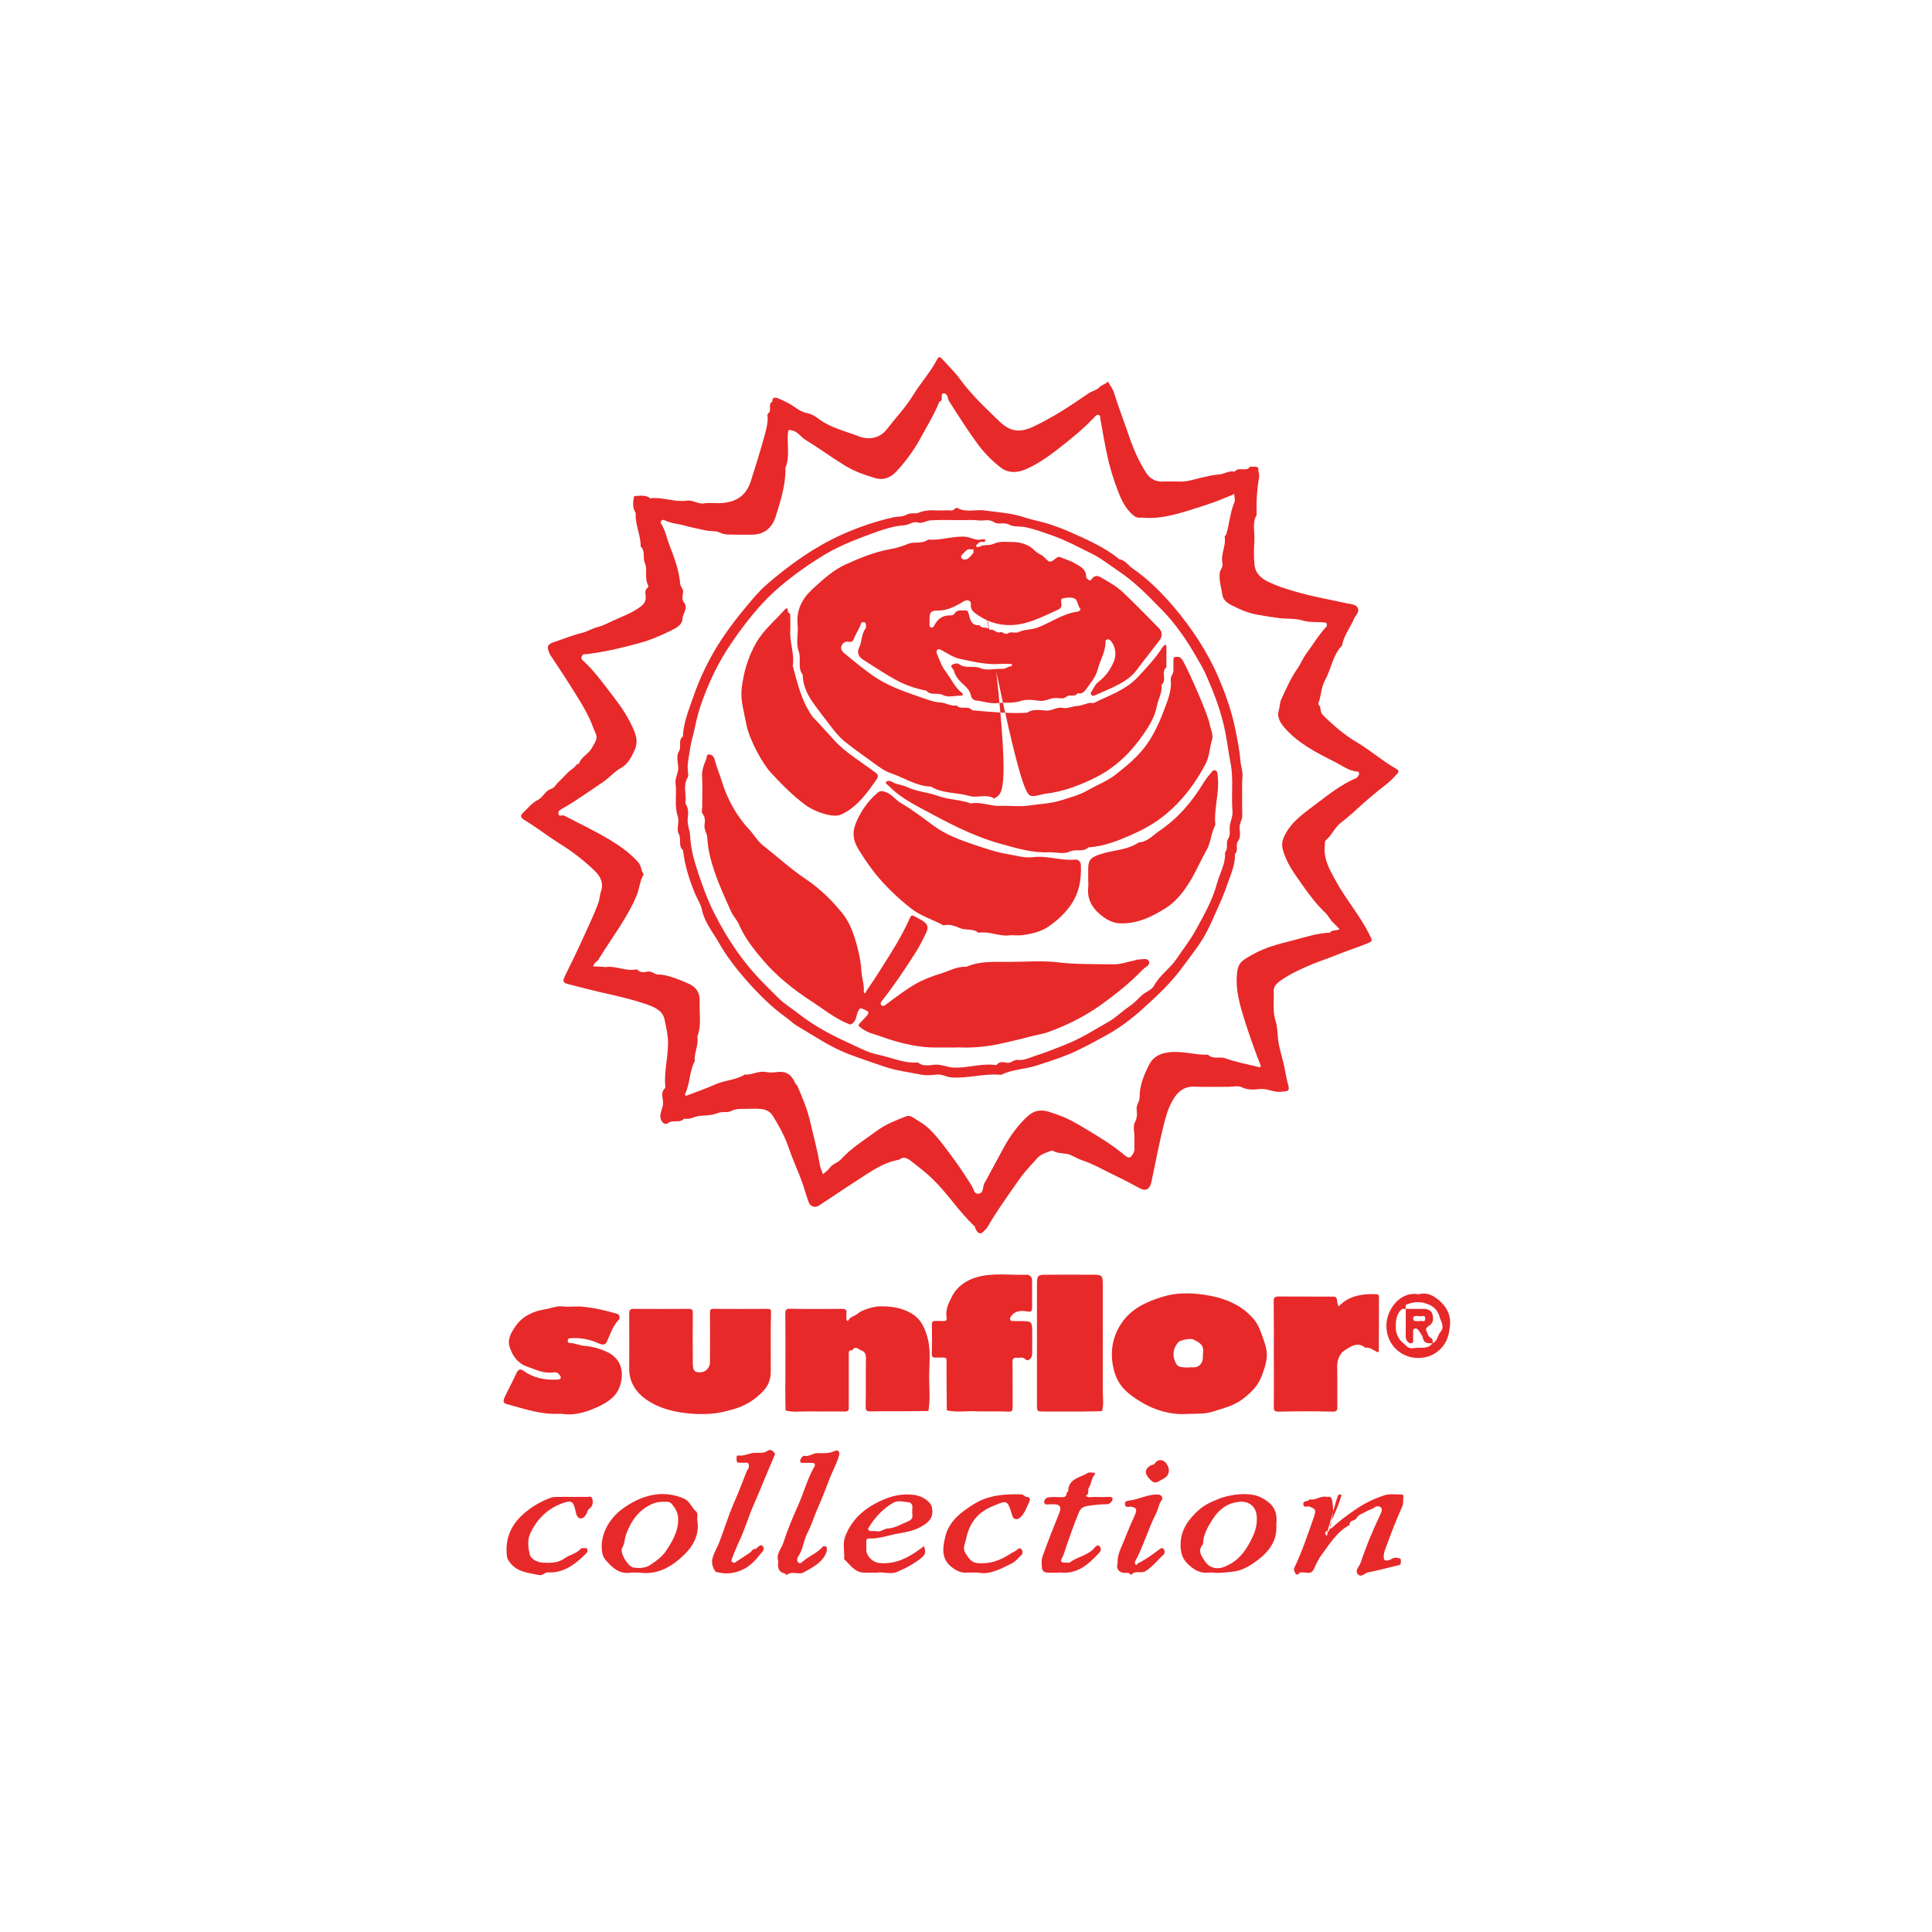 <?xml version="1.0" encoding="utf-8"?>
<!-- Generator: Adobe Illustrator 22.1.0, SVG Export Plug-In . SVG Version: 6.00 Build 0)  -->
<svg version="1.1" id="Calque_1" xmlns="http://www.w3.org/2000/svg" xmlns:xlink="http://www.w3.org/1999/xlink" x="0px" y="0px"
	 width="1500px" height="1500px" viewBox="0 0 1500 1500" style="enable-background:new 0 0 1500 1500;" xml:space="preserve">
<style type="text/css">
	.st0{fill:#E7292A;}
</style>
<g id="XdGL7g.tif">
	<g>
		<path class="st0" d="M977.6,370.2c-1.7,9.8-2.3,19.6-1.9,29.5c-3.6,6.1-1.5,12.7-1.8,19.1c-0.3,6.6-0.6,13.3,0.1,19.9
			c0.6,5.7,4.4,9.8,9.5,12.4c8.7,4.4,17.9,7.1,27.3,9.6c11.5,3.1,23.2,5.1,34.7,7.7c2.9,0.7,7.2,0.5,8.7,3.7c1.5,3-1.8,5.7-2.9,8.3
			c-3,7-8.1,13-9.3,20.8c-7.4,7.4-8.3,18.1-13.2,26.8c-3.2,5.7-3,12.6-5.4,18.6c2.7,2.2,1,5.9,3.8,8.7c8.1,8,16.6,15.3,26.4,21.1
			c10.8,6.4,20.2,14.8,31.1,20.9c1.2,0.7,1.3,2.1,0.3,3.2c-2.6,2.7-5.1,5.7-8.1,8c-9.3,7.1-18.1,14.7-26.7,22.7
			c-3.1,2.8-6.5,5.5-9.8,8.1c-4.4,3.6-6.3,9.1-10.7,12.7c-1.5,1.2-0.9,2.8-1.1,4.3c-1.3,10.8,4.1,19.6,9,28.5
			c7.7,14,18.4,26.2,25.5,40.6c2.6,5.2,3,5.2-2.3,7.4c-7.6,3-15.4,5.5-23,8.6c-7.9,3.2-15.9,5.7-23.7,9.2
			c-7.4,3.3-14.4,6.7-20.9,11.5c-3,2.2-4.5,4.6-4.3,7.7c0.4,7.6-1,15.3,1.5,23c1.4,4.3,1.4,9.5,1.9,14.3c0.9,7.2,3.3,13.9,4.8,20.9
			c0.9,4.2,1.5,8.7,2.7,13c1.8,6.3,0.9,6.2-5.9,6.7c-5.4,0.4-9.9-2.7-15.4-2.2c-4.7,0.5-9.6,1-14.5-1.4c-2.8-1.4-6.8-0.3-10.3-0.3
			c-8.8,0-17.7,0.2-26.5-0.1c-7.7-0.3-12.5,3.6-16.2,9.7c-3.8,6.1-5.7,12.9-7.4,19.7c-3.7,14.7-6.5,29.6-9.6,44.4
			c-1.3,5.9-4.2,7.7-9.4,4.9c-5.7-3-11.4-6.2-17.2-8.9c-9-4.2-17.6-9.4-27-12.6c-3.2-1-5.9-2.7-8.8-4c-4.6-2.2-10.2-0.6-14.6-3.8
			c-4.1,1.7-8.6,2.6-11.7,6.1c-4.7,5.3-9.7,10.4-13.7,16.1c-8.7,12.4-17.6,24.7-25.2,37.9c-0.3,0.5-0.9,0.9-1.3,1.4
			c-3.4,4-5.1,4-7.6-0.2c-0.4-0.7-0.2-1.7-0.9-2.4c-12.1-11.2-20.8-25.4-32.7-36.8c-4.9-4.7-10.3-8.9-15.6-13
			c-2.3-1.8-6.1-5.3-10.2-1.8c-12.9,2.2-23.2,10-33.8,16.8c-9.5,6.1-18.8,12.5-28.3,18.7c-3.3,2.2-6.9,1-8.3-2.9
			c-2-5.5-3.4-11.2-5.5-16.7c-3.2-8.5-7-16.7-9.9-25.3c-3-8.7-7.3-16.6-12.1-24.4c-2.4-3.9-5.6-5.2-9.5-5.6
			c-3.7-0.4-7.6-0.1-11.4-0.1c-3.9,0.1-7.7-0.3-11.6,1.7c-3,1.6-6.8,0-10.7,1.7c-3.8,1.6-8.9,1.7-13.3,2c-4.3,0.3-8,3.2-12.5,2.2
			c-3.4,3.9-8.8,0.5-12.8,3.6c-2.5,1.8-5.5-1.3-5.7-5.1c-0.2-4,2.4-7.3,2.1-11.6c-0.3-3.4-1.9-7.5,1.6-10.6c0.3-0.3,0.1-1.2,0.1-1.8
			c-1.1-12.5,3-24.6,2-37.1c-0.4-4.9-1.7-9.6-2.5-14.2c-1.3-7.1-8.3-10-14.4-12.1c-9.5-3.2-19.2-5.6-29-7.8
			c-10.4-2.3-20.7-4.9-31-7.6c-4.7-1.2-5-2.1-2.9-6.6c4.7-9.7,9.6-19.4,14-29.3c3.9-8.8,8.2-17.4,11.6-26.5
			c1.3-3.4,1.2-6.9,2.5-10.3c1.8-5.2-0.2-10.6-4.6-14.9c-8.5-8.4-18-15.6-28-21.8c-9.3-5.9-18-12.7-27.4-18.4
			c-2.9-1.8-3-3.3-0.3-5.8c3.6-3.3,6.5-7.3,11.2-9.6c4.1-2,5.6-7.3,10.6-8.7c1.9-0.5,3.2-3,4.7-4.5c2.7-2.7,5.4-5.3,8-8.1
			c2.1-2.2,5.1-3.4,6.8-6.2c0.2-0.4,1.5-0.2,1.6-0.4c1.7-5.4,7.4-7.6,9.9-12c1.4-2.5,3.2-5.1,3.8-7.8c0.5-2.4-1.3-5.1-2.2-7.5
			c-4.2-12-11.3-22.6-18-33.3c-5-8.1-10.4-15.9-15.6-23.9c-0.5-0.7-0.7-1.6-1.1-2.4c-1.8-4-0.9-6,3.4-7.5c7.5-2.5,14.8-5.5,22.5-7.4
			c4.4-1.1,8-3.6,12.4-4.6c3.7-0.9,7.6-3,11.3-4.7c6.6-3.1,13.5-5.5,19.7-9.7c3.6-2.4,6.3-4.6,5.8-9.4c-0.3-2.4-0.8-5.1,1.8-6.9
			c0.3-0.2,0.3-1.3,0-1.8c-2.9-5.5-0.2-12-2.4-17c-1.9-4.3,0.6-9.4-3.3-12.9c0.2-8.8-4.5-17-3.8-25.9c-2.7-4.2-2.3-8.6-1.2-13.2
			c4.2-0.2,8.5-1.3,12.4,1.6c0.2,0.2,0.6,0,0.9,0c9.3-0.9,18.3,3.3,27.6,1.9c4.7-0.7,8.6,2.9,13.5,2.1c4.3-0.7,8.8,0.1,13.2-0.2
			c11.2-0.8,19.3-5.3,23.1-17.5c3.6-11.4,7.2-22.9,10.4-34.5c1.2-4.4,2.6-9.3,2.5-14.2c0-1.2-0.6-2.6,0.5-3.5
			c3.1-2.4-0.7-7.1,3.2-9.1c-0.4-4.1,3.1-3.1,4.5-2.5c4.3,1.8,8.7,3.8,12.4,6.5c3.2,2.3,6.2,4.2,10.4,5c2.6,0.5,5.7,2.2,7.8,3.8
			c9.5,7.5,21.3,10,32.1,14.2c7.3,2.8,15.9,1.9,21.7-5.6c6.9-8.9,14.7-17.1,20.5-26.6c5.7-9.4,13.3-17.6,18.4-27.4
			c1.5-2.9,2.4-2.4,5.2,0.8c4.3,4.9,9,9.2,12.8,14.6c8.9,12.1,19.9,22.4,30.7,32.8c8.4,8,15.9,8.7,26.4,3.7
			c15-7.1,28.8-16.2,42.4-25.6c2.7-1.9,6.3-2.4,8.4-4.7c2-2.2,5-2.4,6.7-4.6c1.6,2.7,3.7,5.3,4.6,8.2c3.6,11.4,7.9,22.6,11.8,34
			c3.4,10,7.6,19.7,13.3,28.6c2.9,4.5,7.3,7.2,13.1,6.9c4.4-0.2,8.8-0.1,13.3,0c6.1,0.1,11.7-2,17.6-3.3c4.1-0.8,8.3-2,12.3-2.2
			c4.3-0.2,8-3.3,12.5-2.2c3-4.2,8.7,0.5,11.8-3.7c0.3-0.5,1.8,0,2.8-0.1c2.6-0.3,4.3,0.2,3.8,3.4
			C977.5,367,977.6,368.6,977.6,370.2z M470.6,750.8c7.4-1.1,15.1,3.4,23.2,1.9c0.3-0.1,0.8-0.1,0.9,0c2.2,2.5,5.2,2.4,7.7,1.7
			c3.5-0.9,5.5,2.2,8.7,2.2c6.8,0,16.3,3.9,23.5,7.1c6.1,2.7,8.8,7.2,8.6,13.4c-0.4,9.2,1.7,18.6-1.8,27.7c1.2,6.6-2.6,12.6-2,19.1
			c-4.3,7.9-3.5,17.3-7.5,25.4c-0.2,0.4,0.3,1.1,0.5,1.6c0.4-0.2,0.9-0.4,1.3-0.5c7.4-2.8,14.8-5.4,22-8.6
			c7.3-3.2,15.6-3.2,22.5-7.5c5.6,0.5,10.5-3.1,16.3-2c3.1,0.6,6.3,0.4,9.5,0c7-0.8,10.9,2.7,13.4,8.7c0.3,0.8,1.3,1.3,1.7,2.1
			c3.9,9.2,7.8,18.2,10,28.1c2.4,10.7,5.5,21.2,7.2,32.1c0.4,2.9,1.7,5.6,2.6,8.4c1.8-1.6,3.9-3,5.3-5c2.3-3.1,6.2-3.9,8.7-6.6
			c8.1-8.8,18.3-15.1,27.8-22.1c6.9-5.1,14.9-8.2,22.8-11.3c1.6-0.6,3.3-0.4,5.2,0.8c4,2.7,8.2,4.8,11.8,8.1
			c7,6.5,12.5,14.2,18.2,21.8c5.7,7.7,11,15.6,16,23.7c1.3,2.2,1.6,6,4.9,5.7c3.3-0.2,3.5-3.4,4-6.3c0.2-1.3,1.5-3.1,2.3-4.7
			c4.5-8.3,8.9-16.6,13.4-24.8c5-9.1,11-17.4,18.7-24.5c4.8-4.4,10.3-5.2,16.1-3.4c6.1,1.9,12.2,4.1,17.9,7.1
			c3.9,2,7.8,4.4,11.5,6.6c9.7,5.8,19.4,11.7,28.2,18.9c1.5,1.3,4.4,4,6.1,2.5c1.7-1.4,3.2-4.2,3-7.1c-0.2-2.8,0-5.7,0-8.5
			c0-3.8-1.3-8.3,0.3-11.2c1.9-3.5,1.8-6.7,1.4-9.8c-0.5-3.7,2.3-6.1,2.3-9.7c-0.1-9,3.3-17.3,7.4-25.3c3.2-6.3,8.7-8.8,15.3-9.6
			c10.3-1.3,20.3,2.2,30.5,1.9c3.7,3.8,8.7,1.2,13.1,2.7c8.3,2.9,17.1,4.7,25.6,6.7c0.9,0.2,3,1.1,1.7-2.1
			c-4.2-10.6-8-21.4-11.5-32.2c-4-12.7-8-25.4-6.4-39c0.5-4.1,1.6-7.5,5.8-10.2c14.2-9.2,24.4-11.3,38.4-14.9
			c9.2-2.4,18.3-5.5,27.9-5.8c1.8-2.6,5.2-1.1,7.4-2.8c-1.6-1.6-3.1-3.2-4.7-4.7c-2.5-2.3-3.9-5.6-6.2-7.8
			c-7.4-7-13.4-15.2-19.2-23.5c-5.6-7.9-11.2-15.8-13.9-25.5c-1.3-4.9-0.1-8.4,1.9-12.1c5.5-10.5,15.3-16.9,24.2-23.7
			c9.6-7.3,19.3-14.9,30.6-19.8c0.8-0.3,1.5-1.2,2-2c0.8-1.2,0.6-3-0.5-3.1c-7.1-0.5-12.6-5-18.5-7.9c-13.9-7-27.9-14.1-38.5-26.3
			c-3.4-4-5.9-8.3-4.4-13.2c0.9-2.9,0.8-6.1,1.9-8.6c3.8-8.2,7.5-16.7,12.7-24.1c2.4-3.4,3.8-7.3,6.3-10.8
			c5.4-7.2,9.9-15.1,16.2-21.7c0.4-0.5,0.3-1.7,0.1-2.5c-0.1-0.3-1-0.6-1.5-0.7c-5.7-0.6-11.4,0.2-17.3-1.6
			c-5.6-1.7-12-1.1-18.1-1.8c-5.7-0.7-11.5-1.7-17.1-2.7c-7.1-1.2-14-4.3-20.4-7.6c-2.7-1.4-6-3.9-6.5-7.5
			c-0.8-5.7-2.8-11.2-2.1-17.2c0.3-2.8,2.8-4.6,2.1-7.7c-1.5-6.8,2.8-13.2,1.8-20c-0.2-1.1,0.9-1.6,1.2-2.4
			c2.4-8.2,2.9-16.9,6.3-24.9c0.8-1.8-0.1-4.3-0.2-6.4c-1.9,1-4,1.8-6,2.6c-6.7,2.9-13.6,5.3-20.6,7.5c-14.6,4.6-29.2,9.8-44.9,8.3
			c-0.3,0-0.6,0-0.9,0c-2.6,0.3-4.5-0.5-6.6-2.4c-5.8-5.2-8.9-12-11.5-19c-2.8-7.4-5.3-15-7.1-22.7c-2.5-10.7-4.3-21.6-6.3-32.5
			c-0.2-1.2,0.3-2.6-1.3-3.1c-1.4-0.4-2.3,0.6-3.1,1.5c-8.9,9.5-19,17.6-29.2,25.5c-7.8,6-15.8,11.6-24.9,15.4
			c-6.2,2.6-13.1,2.7-18.3-1.2c-6.5-4.9-12.5-10.8-17.4-17.3c-8.2-10.9-15.5-22.6-22.9-34.1c-1.5-2.3-1.3-6.6-4.5-6.6
			c-3.4,0,0.5,5.7-3.4,6.5c-3.8,9.6-9.2,18.3-14.1,27.4c-5.4,9.9-11.8,18.8-19.5,27c-4.5,4.8-10.1,6.6-15.8,5
			c-8.4-2.4-16.8-5.4-24.2-10c-10.4-6.4-20.2-13.6-30.6-20c-3.4-2.1-5.3-5.7-9.5-6.9c-3.3-0.9-3.6-1.1-3.9,2.2
			c-0.6,8.9,1.6,18-1.9,26.7c0.3,13.1-3.7,25.3-7.5,37.6c-2.9,9.2-9.1,14.2-18.5,14.2c-4.1,0-8.2,0.2-12.3,0
			c-4.2-0.2-8.3,0.5-12.6-1.6c-3.2-1.6-7.6-0.8-11.5-1.8c-5.2-1.2-10.5-2.1-15.7-3.6c-5.4-1.5-11.1-1.7-16.2-4.4
			c-0.4-0.2-1.2,0-1.7,0.3c-1.1,0.6-0.9,1.9-0.6,2.5c3.4,5,4.3,10.9,6.4,16.3c3.8,9.8,7.6,19.9,8.5,30.5c0.2,2.6,2.8,3.9,2.2,6.8
			c-0.5,2.3-0.8,5.7,0.4,7.2c4.1,4.8-0.6,8.7-0.8,13c-0.2,5-4.8,7.2-9,9.3c-7.9,3.9-15.8,7.3-24.5,9.7c-13.5,3.7-27,6.9-41,8.6
			c-0.6,0.1-1.3-0.1-1.9,0c-1.9,0.4-2.8,3.2-1.4,4.5c9,8,16,17.9,23.3,27.4c6.7,8.6,12.9,17.6,17.1,28c2,5,2.4,9.6,0.4,14.1
			c-2.4,5.5-5.4,11.5-10.7,14.3c-5.2,2.8-8.7,7.3-13.5,10.6c-10.4,7-20.5,14.3-31.4,20.6c-2,1.2-4.2,2-3.8,4.4
			c0.4,2.6,3.2,0.7,4.7,1.5c11.9,6.3,24.2,12,35.7,19c7.7,4.7,15.3,10.1,21.5,17c2.7,2.9,2.2,6.8,4.4,9.6
			c-3.1,4.8-3.2,10.6-5.3,15.8c-7.5,18.2-19.7,33.6-29.8,50.2c-1.2,1.9-3.8,2.7-4.1,5.4c2.5,0.1,5,0.2,7.4,0.3
			C468.7,750.8,469.3,750.8,470.6,750.8z"/>
		<path class="st0" d="M921.2,1097.8c-12,0.7-24.1-2.5-35.6-9.5c-10.7-6.5-17.8-12.6-20.9-25.1c-3-12.3-1.5-24.7,5.9-35.7
			c7.7-11.5,19.4-16.8,32-20.7c10.6-3.3,21.8-3.1,32.3-1.6c14.4,2.2,28.4,7,38.5,19c4.2,4.9,5.8,10.9,7.9,16.7
			c3.4,9.6,3.1,15-1.9,27.9c-2.9,7.5-8.6,13-15.1,17.8c-7.1,5.2-15.4,7-23.5,9.6C934.6,1098,928.6,1097.5,921.2,1097.8z
			 M922.6,1061.7c2.7-0.5,5.6,0.8,8.6-1.6c3.6-3,2.4-6.7,2.9-10.3c0.8-6-3.7-7.8-7.7-9.9c-1.9-1-10,0.5-11.6,2.2
			c-3.3,3.9-4.6,8.5-3,13.5C913.6,1061,915,1061.7,922.6,1061.7z"/>
		<path class="st0" d="M609.8,1056.4c0-12,0.1-24-0.1-36c0-3,0.2-4.4,4-4.3c13.2,0.3,26.5,0.2,39.7,0.1c2.7,0,4.2,0.4,3.8,3.5
			c-0.2,1.5-0.2,3.2,0,4.7c0.1,0.7,0.8,1.9,1.6,0.5c1.7-2.9,5.1-3.1,7.4-5.2c2.9-2.7,11.9-5.2,15.7-5.4c8.9-0.3,17.2,0.6,25.3,5.2
			c7.3,4.1,10.3,10.3,12.5,17.5c3.4,11,1.6,22.2,1.7,33.3c0.1,8.4,0.9,16.9-0.6,25.2c-8.2,0.1-16.3,0.2-24.5,0.2
			c-6.6,0-13.3-0.1-19.9,0.1c-3.1,0.1-4.4-0.2-4.3-4c0.3-12.6,0-25.2,0.2-37.8c0-2.9-1.1-4.7-3.7-5.6c-2.3-0.8-4.6-4-6.9,0
			c-3-0.5-2.7,1.6-2.7,3.5c0,11.4,0,22.7,0,34.1c0,2.2-0.1,4.4,0,6.6c0.2,2.3-0.5,3.3-3.1,3.3c-9.1-0.2-18.3,0.1-27.4-0.1
			c-6.2-0.1-12.5,0.9-18.6-0.7c-0.1-6-0.2-11.9-0.2-17.9C609.8,1070.3,609.8,1063.3,609.8,1056.4z"/>
		<path class="st0" d="M598.4,1043.8c0,7.3,0.1,14.5,0,21.8c-0.1,5.5-1.9,10.4-6,14.6c-6.6,6.9-14.3,11.6-23.6,14.1
			c-5.5,1.5-10.9,2.9-16.6,3.3c-5,0.4-10.1,0.4-15.1,0c-12.8-1-25.3-3.8-35.9-11.4c-7.9-5.7-12.8-13.6-12.7-23.8
			c0.1-14.2,0.1-28.4,0-42.6c0-2.9,0.9-3.6,3.7-3.6c14.2,0.1,28.4,0.1,42.6,0c2.6,0,3.1,0.9,3.1,3.3c-0.1,12.9-0.1,25.9,0,38.8
			c0,5.8,1.3,7.3,5.8,7.2c4-0.1,7.4-3.4,7.5-7.6c0.1-12.9,0.1-25.9,0-38.8c0-1.9,0.3-2.9,2.5-2.9c14.2,0.1,28.4,0.1,42.6,0
			c2.3,0,2.4,1.3,2.3,3C598.4,1027.4,598.4,1035.6,598.4,1043.8z"/>
		<path class="st0" d="M758.9,1095.8c-6.9-0.7-15.4,1.1-23.8-0.8c-0.1-8.2-0.1-16.4-0.2-24.6c0-4.7,0-9.5,0-14.2
			c0-1.5-0.6-2.2-2.2-2.2c-2.2,0.1-4.4-0.1-6.6,0c-2.1,0.1-2.6-0.8-2.6-2.7c0.1-7.6,0.2-15.2,0-22.7c-0.1-2.7,1-3.2,3.3-3
			c1.9,0.1,3.8-0.1,5.7,0.1c2.2,0.1,2.8-1,2.4-2.9c-1-6,1.8-11.6,4.2-16.2c3.8-7.6,11-12.7,19.6-15.1c12.6-3.4,25.4-1.4,38.1-1.8
			c2.7-0.1,4.5,1.6,4.5,4.7c0,6.9,0.1,13.9,0,20.8c-0.1,3.2-0.8,3.6-4.6,2.9c-5-0.8-9.4,0-12.2,4.6c-0.6,1-0.4,2.7,1.2,2.9
			c2.8,0.2,5.7,0,8.5,0.1c6.3,0.1,7.1,0.9,7.2,6.8c0.1,5.7,0,11.4,0,17.1c0,2.3,0,4.2-2.1,5.8c-2.3,1.8-3.1-0.4-4.7-1.1
			c-1.3-0.6-3.1,0-4.7-0.1c-2.7-0.3-3.9,0.4-3.8,3.5c0.2,11.7,0,23.4,0.1,35c0,2.3-0.4,3.4-3.1,3.3
			C775.6,1095.7,768,1095.8,758.9,1095.8z"/>
		<path class="st0" d="M435.7,1097.6c-15.4,1.1-28.8-3.9-42.4-7.5c-2.5-0.7-2.9-2.1-1.6-5c2.9-6.4,6.4-12.6,9.2-18.9
			c1.7-3.8,3.8-3.2,5.4-2c8,5.8,17,7.4,26.5,6.9c0.8,0,2.1-0.4,2.4-0.9c0.6-1.2-0.4-2.2-1.2-3.2c-1.4-1.9-3.3-1.6-5.1-1.4
			c-7.2,0.9-13.5-2.5-19.9-4.7c-7-2.4-11.1-8.2-13.3-15.1c-2-6.1,1.3-11.4,4.4-15.9c5.3-7.9,13.8-11.9,22.7-13.3
			c4.7-0.7,9.3-2.9,14.3-2.3c5,0.6,10.1-0.3,15.1,0.2c9.2,0.9,18.2,2.9,27,5.6c2.6,0.8,1.9,4,1.2,4.6c-4.7,4.9-6.6,11.2-9.3,17.1
			c-1.2,2.5-3.2,2.6-6.5,1.1c-7-3.2-14.4-4.5-22.1-3.9c-1.1,0.1-1.6,0.6-1.7,1.7c-0.1,1.1,0.4,2,1.3,2c4-0.1,7.5,1.9,11.5,2.2
			c6.1,0.5,12.2,2.1,17.8,4.8c10,4.7,13.4,14.1,10.3,25.2c-2.5,8.9-9.3,13.5-16.5,16.9C455.9,1096.3,445.7,1099.4,435.7,1097.6z"/>
		<path class="st0" d="M989,1050.9c0-13.6,0.1-27.1-0.1-40.7c0-3,1-3.6,3.8-3.6c13.6,0.1,27.1,0,40.7,0.1c4.4,0,4.4,0.1,5,5.1
			c0.1,0.8,0.6,1.6,0.9,2.5c0.4-0.4,0.9-0.9,1.3-1.3c7.9-7.3,17.6-8.6,27.8-8.2c1.6,0.1,2.2,0.7,2.2,2.2c0,13.9,0,27.8-0.1,41.6
			c0,2.1-0.9,1.1-2.2,0.6c-2.6-1.2-5-3.5-8.3-2.8c-6.2-5.2-11.9-0.6-16.4,2.3c-3.5,2.3-5.5,7.3-5.4,12.5c0.2,10.1,0,20.2,0.1,30.3
			c0,2.8,0.3,4.6-3.8,4.5c-13.9-0.4-27.8-0.3-41.6,0c-3.9,0.1-4-1.4-3.9-4.4C989.1,1078,989,1064.5,989,1050.9z"/>
		<path class="st0" d="M805.1,1043.8c0-15.5,0-30.9,0-46.4c0-7.1,0.6-7.7,7.1-7.7c12.3-0.1,24.6-0.1,36.9,0c6.6,0,7.1,0.6,7.1,7.8
			c0,27.4,0.1,54.9,0,82.3c0,5.3,0.9,10.6-0.6,15.8c-5,0.1-10,0.3-15,0.3c-10.1,0-20.2,0-30.3,0c-5.2,0-5.2-0.1-5.2-5.7
			C805.1,1074.7,805.1,1059.2,805.1,1043.8z"/>
		<path class="st0" d="M1035.1,1173.6c3.5-13.3,4.1-13.3,4.8-13.3c2.5,0.1,1.5,0.6,1,2.5c-1.7,6.3-4.7,12-7,17.9
			c-0.6,1.4-1.2,2.7-1.2,4.2c0,0.6,0,1.3,0,1.9c0.5-0.2,1.2-0.3,1.6-0.7c5.5-5.3,11.7-9.7,17.9-14c7-4.9,14.7-8.6,22.8-11.2
			c4-1.3,8.6-0.5,13-0.6c1.1,0,1.8,0.6,1.6,1.7c-0.4,2.7,0.3,5.2-1.1,8.1c-4.2,9.3-7.9,18.8-11.4,28.4c-1.2,3.3-2.8,6.5-2.8,10.3
			c0,3.1,1.8,3,3.6,2.6c2.3-0.4,4-2.6,6.8-1.9c1.6,0.4,3.2,0.1,2.9,2.4c-0.1,1.4,0.6,2.9-1.9,3.4c-7.8,1.7-15.4,4-23.2,5.4
			c-2.8,0.5-5.7,4.5-8.3,1.5c-2.6-3,1.2-5.9,2.2-8.9c4.4-13.3,9.9-26.2,15.9-38.8c0.6-1.2,0.9-3.3-0.4-4.3c-1.2-1-3.2-0.9-4.3-0.1
			c-2.2,1.7-4.9,2.2-7.1,3.5c-2.5,1.6-5.9,2.2-7.3,5.1c-1.2,2.5-5.8,1.2-5.3,5.2c-10.3,5.6-16,15.5-22.7,24.5
			c-0.9,1.2-1.5,2.7-2.2,3.8c-1.6,2.5-2.3,5.7-4,7.7c-2,2.3-5.9,0.7-8.9,0.9c-1.5,0.1-1.9,1.7-3,1.8c-1.3,0.2-2.9-3.7-2.3-5.1
			c6.2-12.9,10.7-26.5,15.4-40c1.7-5.1,1.4-5.9-3.6-7.8c-1.5-0.6-4.2,1.3-4.7-1.5c-0.6-3.7,4-1.9,5-4.2c4.4,1.2,8.1-2.7,12.5-1.9
			C1032.4,1162.7,1034.6,1158.9,1035.1,1173.6c-3.7,13.2-4.4,13.9-4.3,16c-0.4,0.4,0.9-1.1-0.9-0.8c-0.4,0.1-1,0.8-1,1.2
			c0,0.8,0.5,1.6,0.7,2.3c0.9-0.3,1.2-0.9,1.1-2.8C1032,1188.8,1032.7,1188.2,1035.1,1173.6z"/>
		<path class="st0" d="M990.9,1183.8c1,12-5.5,20.6-14.1,27.2c-5.2,4-11.1,7.8-18,9c-2.3,0.4-12,1.4-14.2,1.2
			c-2.2-0.2-4.4-0.4-6.6-0.2c-6,0.6-10.4-1.9-14.8-5.8c-4.9-4.3-6.5-8.9-6.6-15.5c-0.1-12.2,6.6-20.7,14.8-27.9
			c4-3.5,9.3-5.9,14.6-8c9.6-3.9,24.3-5.4,32.6-1.4C986.6,1166.4,992.4,1171.5,990.9,1183.8z M963.7,1165.9
			c-9.8,0.4-16.9,5.4-22.1,13.5c-3.8,6-7.5,12.1-7.6,19.6c-4.5,4.9-1.2,8.9,1.4,13c3,4.7,7.6,6.3,12.9,5.2c2.2-0.5,4.4-1.6,6.4-2.7
			c8.9-4.8,13.9-12.9,18-21.7c2.4-5.1,3.5-10.3,3-15.8C975.1,1170.1,970.6,1166,963.7,1165.9z"/>
		<path class="st0" d="M495.5,1221c-1.9,0-3.8-0.2-5.7,0c-8.9,1.4-14.4-3.8-19.6-9.8c-1.3-1.5-2.3-3.6-2.6-5.5
			c-2.3-12.8,4.5-26,15.6-34.2c7.1-5.2,14.7-9,23-10.7c7.9-1.6,16.2-0.9,24.2,2.4c5.2,2.1,6.4,7,9.8,10.1c2.3,2.1,0.8,4.7,1.2,7.1
			c1.8,10.9-3.1,19.9-10.3,26.8c-9.1,8.8-20,15.5-33.8,13.9C496.8,1220.9,496.2,1221,495.5,1221z M514,1166
			c-2.7,0.1-5.1,0.5-7.8,1.7c-10.3,4.7-15.9,12.7-19.9,23c-1.4,3.6-1.1,7.4-3.2,11c-2.2,3.8,4.5,14.8,8.9,15.4
			c4.4,0.5,9,0.6,13.2-2.3c7.2-5,9.7-6.7,14.5-14.7c4-6.6,7.3-13.6,6.8-21.8c-0.3-4.2-2.2-7.3-4.7-10.4
			C519.5,1165.1,516.6,1166.2,514,1166z"/>
		<path class="st0" d="M682.1,1221c-3.8,0-7.6,0.1-11.3,0c-7.3-0.2-10.8-6.2-15.4-10.5c0.4-5.9-1.3-12,0.8-17.6
			c4.4-11.3,12.1-19.4,22.9-25.3c9-4.9,18-8,28.3-7.2c5.6,0.4,10.5,2.2,14.4,6.5c1.4,1.6,1.7,3,2,4.9c0.8,7-3,10.3-8.6,13.5
			c-5.3,3-11.2,4.2-16.7,5.1c-8,1.3-15.7,4.4-23.9,4.1c-1.7,0-2.1,0.9-2,2.3c0,2.2,0,4.4,0,6.6c0.2,5,5,9.6,9.9,10.1
			c12.9,1.3,23.2-4.3,33-11.7c0.6-0.5,1.3-0.9,2-1.3c0.2,0.9,0.4,1.7,0.6,2.6c0.7,2.8-0.6,4.7-2.7,6.4c-5.8,4.7-12.4,8.2-19.1,11
			c-4,1.7-9.3,0.3-14,0.3C682.1,1220.9,682.1,1220.9,682.1,1221z M680.3,1188.7c3.1,1.3,5.7-1.8,9-2c5.9-0.3,11-3.7,16.3-5.8
			c1.4-0.6,3.1-2,2.8-4.4c-0.3-2.2-0.1-4.4,0-6.6c0.1-1.9-1.6-3.4-2.6-3.5c-3.9-0.4-8.7-1.6-11.8,0.1c-8.3,4.5-14.7,11.6-19.7,19.7
			c-0.6,0.9-0.2,2.5,1.7,2.5C677.3,1188.8,678.5,1188.7,680.3,1188.7z"/>
		<path class="st0" d="M604.3,1212.4c-2.1-5.8,2.5-10.1,4.1-15.1c3-9.7,7.1-19.2,11.2-28.4c4.5-10.1,7.3-21,12.9-30.6
			c0.5-0.9,0.2-2.5-1.7-2.5c-2.5,0-5-0.1-7.6,0c-1.1,0-1.9-0.4-2-1.4c0-0.8,0.4-1.7,0.9-2.4c0.5-0.7,1.5-1.9,2-1.8
			c3.9,1.2,6.9-2.1,10.6-2c4.5,0.1,9.1,0.4,13.5-1.7c2.5-1.2,4.1,0.8,3.2,3.7c-1,3.3-2.3,6.6-3.8,9.8c-4.4,9.2-7.4,19.1-11.6,28.3
			c-3.3,7.2-5.5,14.8-9.1,21.8c-3.1,6-3.3,13.1-7.4,18.7c-0.7,1-0.9,3.2,0.3,4.3c1.5,1.4,2.7-0.1,3.9-1.1c4.8-4.1,11-6.3,15.2-11.3
			c0.3-0.4,1.7-0.2,2.5,0c0.3,0.1,0.6,1,0.6,1.6c-0.1,1.2,0,2.3-0.6,3.5c-3.4,7.8-10.8,11.2-17.4,15c-3.8,2.2-9.3-1.6-13.3,2.1
			c0,0-0.8-1.1-1.3-1.2C604.4,1220.5,603.4,1217.1,604.3,1212.4z"/>
		<path class="st0" d="M552.8,1211.9c0.7-5.3,3.9-9.7,5.7-14.6c3.9-10.4,7.2-21,11.6-31.1c3.6-8,6.5-16.2,9.8-24.3
			c0.4-1,1.6-1.7,1.5-3.2c-0.1-1.6,0.2-3.2-2.2-3.1c-1.9,0.1-3.8,0.1-5.7,0c-1.8-0.1-1.6-1.5-1.6-2.7c0-1.2-0.2-3.1,1.3-2.9
			c4.5,0.8,8.3-1.8,12.5-2c3.6-0.2,7.3,0.7,10.6-1.8c0.9-0.7,3.1-0.6,4.2,1c0.5,0.8,1.7,0.9,0.9,2.7c-5.6,12.8-10.7,25.8-16.3,38.6
			c-4.1,9.3-6.9,19.2-11.3,28.4c-2.1,4.5-3.9,9.1-5.7,13.7c-0.3,0.8-0.2,2,0.8,2.4c0.5,0.2,1.4,0.4,1.8,0.1c4-2.6,8-5.2,11.9-7.9
			c1-0.7,1.9-2.6,2.7-2.5c2.9,0.5,4.4-5.1,7-2.1c2.1,2.5-1.4,5.1-2.7,6.9c-5.8,7.7-13.4,13.1-23.3,14c-3.3,0.3-6.9-0.2-10.1-1
			c-1.2-0.3-2.1-2.6-2.7-4.2C552.9,1215.2,553,1213.6,552.8,1211.9z"/>
		<path class="st0" d="M822.3,1221c-3.2,0-6.3,0.1-9.5,0c-2.1-0.1-3.6-1.7-3.8-3.4c-0.3-3.1-0.6-6.4,0.4-9.2
			c4.1-11.5,8.7-22.9,13.2-34.2c1.4-3.6,0.6-5.8-2.9-6.2c-1.9-0.2-3.8,0-5.7,0c-1.4,0-3.3,0.5-3.3-2c0.1-1.8,1.8-3.3,2.8-3.4
			c3.4-0.5,6.9-0.3,10.3-0.2c2.4,0.1,4.2-0.1,4.3-3.2c0-0.5,1.2-0.9,1.2-1.3c0.1-10.1,9.4-10.6,15.4-14.4c0.9-0.6,2.5-0.1,3.7-0.1
			c1.1,0.1,2.7,0,1.2,1.8c-2.3,2.8-2.2,6.7-4.1,9.6c-1.4,2.1,0.6,5.3-2.6,6.5c2.2,1.9,4.8,0.8,7.2,0.9c3.8,0.2,7.6,0.1,11.3,0
			c1,0,2,0.1,2.3,1.1c0.4,1.3-0.5,2.2-1.3,3.2c-1.2,1.4-2.6,1.4-4.2,1.4c-4.8,0.1-9.6,0.6-14.4,1.4c-3.9,0.7-5.4,3-6.2,5
			c-4.3,10.5-8,21.3-11.6,32c-0.5,1.5-1,2.7-1.8,4c-0.9,1.5-0.3,3,2,2.9c1.5-0.1,3.5,0.4,4.6-0.3c6-4.4,14-5.3,19-11.2
			c1-1.2,2.4-2.7,3.8-1.3c1.4,1.3,1.4,3.5,0,5c-8.2,8.9-16.9,17-30.5,15.5C822.9,1220.9,822.6,1221,822.3,1221z"/>
		<path class="st0" d="M759.7,1221c-4.1,0-6.4-0.2-8.6,0c-4.5,0.4-8-1.2-11.7-3.9c-9.1-6.7-7.5-15.9-5.4-24.4
			c3-11.7,12.1-18.7,22.1-24.9c11.4-7.1,23.8-7.9,36.6-7.6c2.2,0,2.9,2.1,4.9,2.1c2.5,0,2.1,2.5,1.6,3.5c-2.2,4.5-3.5,9.6-7.8,12.9
			c-2.1,1.6-4.7,0.7-5.4-1.7c-3.9-12.8-3.7-12.5-16-7.3c-11.6,4.9-17.7,13.6-20,25.5c-0.7,3.6-3,6.6-0.3,10.9
			c2.8,4.3,4.6,7.1,9.5,7.5c9.4,0.9,17.7-2.2,25.3-7.3c1.7-1.2,3.8-1.7,5.3-3.2c1-1,2.2-1.4,3.2-0.3c1.1,1.2,1.1,3.5,0.2,4.3
			c-2.4,2.3-4.3,5-7.6,6.7C777,1218.1,768.3,1222.8,759.7,1221z"/>
		<path class="st0" d="M444.9,1162.2c3.5,0,7-0.1,10.4,0c1.5,0.1,3.6-0.9,4.3,0.7c0.8,1.9,0.9,4.3-0.1,6.3c-0.8,1.6-2.8,2.2-3.4,4.3
			c-0.8,2.7-3.1,5.7-5.5,5.4c-2.9-0.4-3.3-4-4-6.9c-1.6-6.5-3.2-7.2-9.3-5.1c-12.1,4.2-20.5,12.5-25.7,23.9
			c-2.3,5-1.5,10.8-0.4,15.7c0.8,3.8,5.6,6.4,10,6.7c6,0.4,11.9,0.5,17.5-3.5c3.7-2.7,8.8-3.5,12.1-7.1c0.8-0.9,1.7-0.6,2.6-0.6
			s2.1-0.5,2.5,0.7c0.3,0.7,0.3,1.9-0.1,2.5c-0.7,1-1.7,1.8-2.6,2.7c-7.8,7.5-16.3,13.5-27.8,12.9c-2.7-0.1-4,2.7-6.8,2.1
			c-8.5-1.9-17.6-2.2-23.2-10.5c-0.9-1.3-1.6-2.3-1.8-4c-1.6-12.4,2.4-23,11.1-31.4c6.6-6.3,14.5-11.2,23.4-14.3
			c1.6-0.6,3-0.4,4.5-0.5C436.7,1162.1,440.8,1162.2,444.9,1162.2z"/>
		<path class="st0" d="M867.7,1214.2c-0.5-6.9,2.7-12.2,4.8-17.6c2.6-6.7,5.5-13.5,8.5-20.1c2-4.5,1.5-5.9-2.7-6.7
			c-1.7-0.3-4.1,1.2-4.8-1.4c-1-3.5,3.3-3.3,4.2-3.5c7.1-1.1,13.6-4.7,20.9-4.6c3,0,4.9,2.4,3.2,4.6c-2.3,3-2.5,6.7-4,9.7
			c-6.3,12.2-9.9,25.6-16.5,37.7c-0.3,0.6-0.1,2.1,0.4,2.5c1,0.8,1.2-0.7,1.9-1.1c5.9-2.8,11.1-6.8,16.4-10.7
			c1.1-0.8,2.2-1.5,3.2-0.6c1.4,1.2,1.1,3.7,0.5,4.3c-4.8,4.3-8.6,9.6-14.3,13.1c-3.7,2.3-8.4-1.1-11.1,3.1c-2-3-5.3-1-7.6-2.1
			C867.8,1219.5,866.6,1216.7,867.7,1214.2z"/>
		<path class="st0" d="M1101.4,1004.9c7.3-2.2,13.5,2.1,18.1,6.8c4.1,4.1,7,10,6.3,17.1c-0.7,7.2-2.1,13.4-7.6,18.7
			c-4.7,4.5-9.6,6.5-16.2,6.8c-13.1,0.6-25.8-9.6-25.6-25.2C1076.5,1016.7,1087.1,1002.2,1101.4,1004.9z M1112.2,1042.8
			c3.9-1.4,3.8-5.8,5.9-8.3c3.8-4.4,0.8-8-0.3-11.8c-1.1-3.8-3.1-7.1-7.1-9.2c-6.3-3.2-12.3-3.2-18.6-0.7c-1.4,0.6-0.4,2.3-0.7,3.4
			c-1.2,0.2-2.4-0.5-3.5,0.6c-4,4-4.3,9-4.2,14.2c0.1,4.7,2.3,9,5.4,11.4c2.1,1.6,4.1,5.2,8.5,4.3
			C1102.6,1045.7,1108.4,1048.1,1112.2,1042.8z"/>
		<path class="st0" d="M907.5,1141.6c0,5.4-4.7,6.6-8.1,8.6c-2.8,1.7-4.8,0.6-7.7-2.9c-3.1-3.8-2.8-6.3,1-9.2
			c1.2-0.9,2.9-0.4,3.9-1.9c1.5-2.3,3.8-3.2,6.4-2.1C905.5,1135.2,907.6,1139,907.5,1141.6z"/>
		<path class="st0" d="M964.4,616c0,5.7-0.1,11.4,0.1,17.1c0.1,3.4-2.3,6.1-2.1,9.7c0.2,3.5,1.2,7.1-1.5,10.8
			c-1.7,2.3,0.8,6.7-2.1,9.5c0.3,8.3-3.2,15.7-5.8,23.2c-2.4,7.2-5.5,14.2-8.6,21.1c-3.2,7.2-6.3,14.5-10.4,21.2
			c-4.7,7.7-10.4,14.7-15.7,22c-9,12.5-20.4,23-31.7,33.2c-8.6,7.7-18,14.7-28.4,20.4c-7.2,4-14.4,7.8-21.8,11.4
			c-10.1,4.9-20.7,8.1-31.3,11.6c-9.1,3-18.7,2.9-27.4,7.1c-0.5,0.2-1.2,0.1-1.9,0.1c-12.5-0.9-24.6,3-37.1,2.1
			c-4-0.3-7.4-2.7-11.5-2.2c-4.1,0.5-8.3,0.8-12.3,0c-9.6-1.9-19.5-3.1-28.7-6.3c-9.1-3.1-18.3-6.2-27.3-9.6
			c-14.5-5.5-27-14.3-40.2-22c-3.1-1.8-5.6-4.5-8.6-6.6c-11.5-8.2-21.4-18.3-30.7-28.8c-7.9-9-15.4-18.7-21.3-29.1
			c-4.7-8.3-11.2-15.9-13.2-25.8c-0.9-4.4-3.8-8.5-5.5-12.8c-4.4-10.8-7.8-21.6-9.1-33.2c-4.1-3.4-0.9-8.6-3.4-12.9
			c-1.9-3.3,0.7-9-0.6-13c-2.9-8.6-0.7-17.3-1.8-25.8c-0.6-4.5,2.3-8.1,2.1-12.5c-0.3-4.1-1.6-9.2,0.3-12.1c2.7-4-0.8-9,3.3-12
			c0.4-10.5,4.4-20.2,7.8-30c5.5-16.1,13-31.4,22.4-45.7c5.9-8.8,12.3-17.2,19.2-25.4c5-6,10-12,15.8-17
			c17.7-15.3,36.5-28.8,57.9-38.5c12.9-5.8,26.1-10.3,40-13.5c3.6-0.8,7.7-0.4,10.4-2c3.5-2.1,6.9-0.4,9.8-1.7
			c6.9-3,14.1-1.2,21.1-1.8c2.4-0.2,5.1,1.1,7-1.5c0.3-0.3,1.3-0.5,1.7-0.3c6.8,3.8,14.1,0.9,21,1.9c10.4,1.4,20.7,2,30.9,5.3
			c6.9,2.3,14.3,3.5,21.3,5.9c4.7,1.6,9.4,3.4,13.9,5.4c13.4,6,27.1,11.8,38.6,21.3c4.6,0.6,6.9,4.8,10.3,7.1
			c12.1,8.3,22.6,18.9,32.1,30c14.2,16.8,26.4,35.2,35,55.6c5.4,12.7,10,25.7,12.7,39.3c1.6,8,3.3,15.8,3.9,24
			c0.3,4.1,1.9,8.2,1.7,12.5C964.2,607.1,964.4,611.6,964.4,616z M746.1,403.8c-7.9,0-15.8-0.3-23.7,0.2c-3.2,0.2-6.3,2.7-9.6,1.7
			c-4-1.2-6.9,1.8-10.6,2.1c-8.9,0.6-17.5,3.6-25.7,6.6c-13.4,4.9-26.8,10.2-39,17.9c-12.8,8-25,16.8-36.2,26.9
			c-6.4,5.8-12.3,12.2-17.8,19c-7.2,8.9-13.9,18.1-20,27.8c-7.5,12-13.3,24.7-18.2,38c-2.7,7.2-4.5,14.6-6.1,22.2
			c-1.1,5.2-2.8,10.2-3.5,15.6c-0.7,5.4-2.2,10.7-1.7,16.3c0.2,1.9,0.7,4.2-0.1,5.6c-3.9,6.5-0.7,13.5-1.8,20.1
			c2.9,3.8,2.1,8.3,1.8,12.5c-0.3,4.4,1.7,8.3,1.9,12.5c0.4,8.2,2.2,16.2,4.6,23.8c4,12.5,8.3,24.9,14.3,36.7
			c10,19.8,22.1,37.8,37.7,53.6c4,4,8,8.1,12.1,12.1c4.8,4.7,10.5,8.1,15.7,12.2c11.5,9,24.2,15.9,37.4,21.9
			c8,3.6,15.9,8.1,24.3,9.8c10.2,2.1,20,6.9,30.8,6c4.1,3.5,9,2,13.4,1.7c5.1-0.3,9.4,2.1,14.4,2.3c10.6,0.4,20.9-3.3,31.5-2.1
			c0.6,0.1,1.6,0.3,1.8,0c2.1-2.9,5.3-2.2,7.8-1.7c3.5,0.7,5.4-2.6,8.7-2.2c4.5,0.6,8.8-1.6,13-3c8.6-2.7,17-6.1,25.4-9.5
			c11.3-4.6,21.4-11.1,31.8-17c5.9-3.3,10.6-8.2,16-11.8c3.7-2.5,6.6-5.6,9.6-8.5c3.1-3,7.8-4.1,10-8c4.5-8.2,12.5-13.3,17.7-21.1
			c4.8-7.2,10.3-14.1,14.4-21.6c6.5-11.7,13.2-23.6,16.7-36.6c2.2-8,6.8-15.3,6.2-24c2.8-3.1,0.5-7.7,2.3-10.4
			c2.5-3.7,0.8-7.3,1.5-10.8c0.6-3.5,2.3-6.7,2-10.6c-1.1-12.7,1-25.4-1.6-38.1c-1.5-7.6-2.4-15.4-3.9-23.1
			c-3.1-16-8.9-31-15.5-45.8c-2.1-4.8-5-9.3-7.6-13.9c-7.4-12.8-15.8-25-26.2-35.6c-10.4-10.6-20.6-21.3-33.1-29.7
			c-7.4-5-14.4-10.6-22.5-14.5c-9.4-4.6-18.8-9.7-28.6-13.2c-7.2-2.5-14.3-5.3-21.9-6.8c-4.2-0.8-9.1-0.1-12.4-1.9
			c-4.1-2.3-8.6,0.2-11.5-1.8c-4-2.8-7.9-1.2-11.7-1.5C755.6,403.5,750.8,403.8,746.1,403.8z"/>
		<path class="st0" d="M1091.4,1016.2c4.7,0,9.3,0.1,14,0c2.9-0.1,6,1.7,6.5,3.4c0.7,2.5,1.6,6-1.1,8.7c-1.4,1.3-4.4,2.6-3.5,4.5
			c1,2,1.2,4.8,3.7,6c1.7,0.8,1.3,2.6,1.3,4.1c-3.4,0.1-6.8,0.4-7.7-4.4c-0.4-1.9-1.9-3.6-3-5.3c-0.7-1-1.6-2-3-1.7
			c-1.7,0.3-1.5,1.7-1.4,2.9c0,2.2-0.1,4.4,0,6.6c0.1,1.2-0.5,1.7-1.5,1.9c-0.5,0.1-1.3,0-1.7-0.3c-1.8-1.3-2.7-3-2.6-5.5
			C1091.5,1030,1091.4,1023.1,1091.4,1016.2z M1102.3,1025.7c1-0.9,3.9,1.5,4.2-1.5c0.4-4-3-1.8-4.7-2.3c-1.2-0.3-2.5-0.2-3.7,0
			c-0.4,0.1-0.8,0.9-0.9,1.4c-0.2,1,0.1,2,1,2.2C1099.3,1025.9,1100.6,1025.7,1102.3,1025.7z"/>
		<path class="st0" d="M773.5,521.4c10.6,97.7,4.1,94.7-1.6,98.6c-6-3.9-13-0.2-19.1-2c-9.9-2.9-20.9-1.7-30.1-7.3
			c-11.3-0.3-20.6-6.8-30.8-10.3c-5.2-1.7-9.9-5.3-14.4-8.6c-7.3-5.3-14.7-10.5-21.7-16.1c-4.5-3.6-8.1-8.3-11.7-13
			c-4-5.3-8.1-10.5-12-15.9c-5.1-7-8.7-14.2-8.9-22.9c-4.3-5.5-0.8-12.3-3.2-18.6c-2.2-5.8-0.1-13.1-0.7-19.7
			c-1.2-11.8,3.1-20.5,11.8-28.5c7.9-7.2,15.9-14.6,25.5-18.9c11.1-5,22.6-9.8,34.9-11.9c4.5-0.8,9.4-2.3,13.4-4
			c5.2-2.2,11.1,0.4,15.7-3.4c9.6,0.9,18.9-2.8,28.6-2.2c4.4,0.3,8,3.1,12.5,2.2c1.1-0.2,3.3-0.6,3.3,0.6c-0.1,2.2-2.3,0.8-3.6,1.2
			c-0.5,0.2-1.2,0.4-1.5,0.8c-0.7,0.9-2.4,1.4-1.9,2.9c0.1,0.3,2,0.4,2.7,0c3.4-1.8,7.5-0.7,10.5-2.1c4.9-2.3,9.7-1.5,14.5-1.5
			c6.7,0,13.1,1.9,17.9,6.9c2.2,2.3,5.2,2.8,7.4,5.2c4,4.2,4.4,4.1,9,0.4c1.9-1.5,2.8-0.9,4.7-0.1c3.2,1.3,6.6,2.3,9.7,4.1
			c4.3,2.5,8.8,4.4,8.9,10.5c0,0.9,1.3,2.2,2.4,2.7c1.3,0.6,1.9-1.1,2.6-1.8c2.1-2.2,4.2-1.7,6.5-0.4c5.9,3.5,12,6.8,17,11.5
			c9.4,8.9,18.4,18.2,27.5,27.4c3.5,3.5,3.4,6.7,0.6,10.4c-5.8,7.7-11.9,15.2-17.6,22.9c-3,4-7.5,7.4-11.9,9.9
			c-6.6,3.7-13.7,6.5-20.7,9.6c-0.7,0.3-2,0.4-2.5-0.7c-0.3-0.5-0.5-1.4-0.2-1.7c2-2.6,2.9-5.9,5.7-8.1c6-4.7,9.1-9.1,12-15.7
			c2.5-5.7,1.3-12.7-2.9-16.8c-0.8-0.8-1.7-0.7-2.6-0.4c-0.4,0.1-0.9,1-0.9,1.5c0.2,8-4.4,14.7-6.2,22.2c-1.3,5.2-5.3,9.8-8.5,14.4
			c-1.5,2.2-3.6,4.5-7,3.5c-2,3.5-6.1,0.6-8.4,2.6c-2.5,2.2-5.4,1.2-8,1.1c-4.7-0.2-8.6,2.9-13.5,2.2c-4.6-0.7-9.8-1.3-14.1,0.1
			c-6.2,2.1-12.2,1-18.3,1.7c-5.6,0.6-10.8-1.4-16.3-2c-2.5-0.3-3.7-1.7-4.2-4.1c-0.9-4.1-4-6.7-6.9-9.4c-3-2.7-5.3-5.8-6.3-9.7
			c-0.4-1.6-3.4-2.9-1.3-4.6c1.2-1,4.2-1.3,5.3-0.5c5,3.9,11.1,0.8,16.7,3.2c4.8,2.1,11.2,0.2,16.9,0.5c2.4,0.1,3.9-1.4,5.9-1.9
			c0.8-0.2,1.8-0.1,1.7-1.3c0-0.3-1-0.6-1.5-0.6c-2.5-0.1-5.1-0.2-7.6,0c-10.8,0.8-21.2-1.8-31.6-4c-5-1.1-9.6-4.3-14.2-6.8
			c-0.9-0.5-1.9-0.8-2.6-0.5c-1.4,0.6-1.3,2.3-0.9,3.3c2,4.6,3.5,9.5,6.5,13.4c4.4,5.8,7.3,12.7,13.2,17.3c0.4,0.3,0.5,0.9,0.7,1.3
			c-0.5,0.2-1.1,0.6-1.6,0.6c-4.7,0-10.3,1.6-14-0.4c-4.3-2.3-9.5,0.7-12.9-3.4c-7.8-1.6-15.4-4-22.4-7.7c-9.4-5-18.2-11-27.2-16.7
			c-3.5-2.2-4.3-5.8-2.7-9c2.4-4.8,1.6-10.6,5.1-15c0.5-0.6,0.1-1.8,0.2-2.8c0.1-1.1-0.4-1.8-1.4-2c-0.9-0.2-2.1,0-2.4,1
			c-1.2,4-3.8,7.3-5.2,11.1c-1,2.5-1.9,3.6-4.4,3.1c-2.7-0.6-4.5,1-5.4,2.8c-0.9,1.9-0.4,4.1,1.7,5.8c8.4,6.9,16.7,14,25.9,19.9
			c12,7.6,25.5,11.6,38.8,16.3c3.3,1.2,7.1,2.2,10.3,2.3c4.4,0.2,8.1,3.2,12.5,2.3c3.2,3.7,8.6-0.1,11.8,3.5
			c0.2,0.2,0.5,0.3,0.8,0.3c13.9,1.3,27.8,2.6,41.9,1.9c4.8-3.1,10.2-2.1,15.3-1.7c4.4,0.3,8-3.1,12.5-2.1c3.9,0.8,7.8-1.4,11.5-1.5
			c4.4-0.1,8.1-3.2,12.5-2.2c11.9-5.9,24.8-10,34.4-20.2c7-7.4,13.8-14.8,19.3-23.3c0.5-0.7,1.4-1.8,2-1.8c1,0.1,0.9,1.4,0.9,2.3
			c0,5.1,0,10.1,0,15.2c-4.6,3.6,0.8,10-3.8,13.6c0.8,6-2.6,11-3.6,16.5c-1.5,8.2-5.8,15.1-10.1,21.4c-9.7,14.2-22,26.4-37.6,34.1
			c-12.1,6-24.8,10.9-38.4,12.5c-3.5,0.4-6.9,2.1-10.6,1.8C797.7,617.9,793.9,618.1,773.5,521.4c-17.1-96.7-17.7-96.1-17.7-94.2
			c0.1-1.5-1.2-0.4-1.9-0.6c-3-0.9-4.4,1.6-6.1,3.2c-1.2,1.1-2.4,2.3-1,3.8c1.1,1.2,3.2,1,4.3,0.3c1.8-1.1,3.2-2.9,4.6-4.6
			c0.3-0.4,0-1.2,0-2.2C757.1,426.6,757.7,426,773.5,521.4z M721.7,481.6c0,0.9,0,1.9,0,2.8c0,1.2-0.3,2.6,1.5,2.8
			c1.4,0.2,1.7-0.8,2.4-2c2.4-4.5,6.1-7.4,11.5-7.4c1.6,0,3.1,0,4.1-1.6c1.9-3,4.9-2.1,7.6-2.3c2.4-0.2,2.8,0.7,3.4,3
			c1,4.2,2.1,9.2,8.4,8.5c1.7,3.2,6.2,0.6,7.9,3.7c3-1.3,4.9,2.8,7.7,1.8c2.4-0.9,3.9,2.4,6.4,0.8c2.5-1.7,5.8,0.3,8.1-0.9
			c4.7-2.3,9.9-1.7,14.7-3.5c10.7-4,20.1-11.2,31.8-12.5c0.7-0.1,1.3-1.3,1.9-1.9c-2.6-2.2-2.1-6.9-4.8-8.2
			c-2.6-1.2-6.3-0.8-9.3-0.1c-1.9,0.5-0.9,3.3-0.9,5.1c0,1.9-1.3,3.1-2.5,3.6c-12.7,5.6-24.9,12.6-39.6,12
			c-9.4-0.4-17.4-3.7-24.7-9.1c-2.3-1.7-3.9-3.7-3.5-7.1c0.3-2.3-2-3.6-4.2-2.8c-1.4,0.5-2.7,1.4-3.9,2.1c-5.3,3-10.5,5.5-16.7,5.6
			C722.4,474.1,721.7,474.9,721.7,481.6z"/>
		<path class="st0" d="M739.7,813.3c-4.1,0-8.2-0.1-12.3,0c-12.9,0.2-27.1-2.7-43.8-8.7c-5-1.8-10.1-2.7-14.6-6.2
			c-2.5-1.9-3.2-2.2-1.1-4.4c1.1-1.1,2.3-2.2,3.3-3.4c4.3-4.5,4.2-4.9-1.3-7.3c-1.6-0.7-2.4-0.6-3.4,1.3c-1.9,3.3-1.2,7.9-5.1,10.3
			c-1.3,0.8-1.6,0.5-2.8,0c-10.6-4.3-19.3-11.5-28.7-17.6c-14-9.1-27-19.5-37.8-32.2c-7.1-8.4-14-17.1-18.4-27.4
			c-1.5-3.5-4.3-6.2-6-9.8c-4.7-10.4-9.4-20.7-13.1-31.6c-2.9-8.5-5-17.2-5.5-26.1c-0.2-3.4-2.6-6.1-2.1-9.7c0.4-2.9,0.7-6-1.6-8.8
			c-0.9-1.1-0.2-3.7-0.2-5.6c0-7.9,0.3-15.8-0.1-23.7c-0.2-4.8,1.5-8.9,3.2-12.9c0.5-1.2-0.1-4.4,2.9-3.7c1.8,0.4,3.1,1.7,3.6,3.7
			c1.4,5.7,3.8,11.1,5.5,16.7c4.4,14.5,11.5,27.3,21.9,38.4c3.5,3.8,6.1,8.6,10.2,11.8c11.2,8.8,21.6,18.4,33.6,26.4
			c10.6,7.1,19.9,16.3,27.9,26.1c5.3,6.5,8.5,14.8,10.8,22.9c2,7.2,3.7,14.5,4.1,22.1c0.3,5.4,2.4,10.7,1.8,16.3
			c0,0.4,0.7,0.8,1,1.2c0.3-0.5,0.5-1.1,0.8-1.6c3.8-5.7,7.7-11.3,11.3-17.1c8.2-12.9,16.5-25.8,22.7-39.9c0.9-2,1.7-2.4,3.2-1.6
			c2.1,1,4.1,2.3,6.2,3.4c3.9,2.2,5.4,5,3.6,8.9c-2.6,5.6-5.4,11.1-8.7,16.3c-8.2,12.9-16.7,25.5-26.1,37.5
			c-0.9,1.1-1.3,2.2-0.2,3.2c1,0.9,2.1,0.4,3.2-0.4c7.7-5.7,15.2-11.6,23.5-16.3c6.2-3.5,12.7-5.9,19.5-8c6.5-2,12.5-5.6,19.7-5.2
			c10.8-4.7,22.2-3.7,33.5-3.8c12.3,0,24.8-1.1,36.9,0.3c14.6,1.7,29.2,1.4,43.8,1.6c5.8,0.1,11.2-2.1,16.7-3.1
			c0.6-0.1,1.1-0.7,1.6-0.6c3.1,0.2,7.5-1.5,8.9,0.8c2.2,3.4-2.6,5-4.5,7c-9.7,10.2-20.7,18.9-32.2,27.2
			c-12.7,9.1-26.2,15.8-40.6,21.1c-5.2,1.9-10.9,2.6-16.2,4.1c-5.6,1.6-11.5,2.8-17.3,4.2c-12,2.9-24,4.4-36.4,3.8
			C742.9,813.3,741.3,813.3,739.7,813.3z"/>
		<path class="st0" d="M784.5,726.1c-7.9,1.4-16.2-3.3-24.9-1.9c-3.9-3.5-9.2-1.7-13.7-3.4c-3.9-1.5-8.5-3.7-13.3-2.3
			c-8.2-4.5-17.4-7.1-25-13c-8.9-6.9-17.1-14.6-24.5-23c-6.1-6.9-11.3-14.7-16.3-22.6c-4.8-7.6-5.3-14.4-1.8-22.1
			c3.9-8.7,9.2-16.4,16.6-22.5c2-1.6,3.6-1.1,5.9-0.4c4.8,1.6,7.5,5.9,11.7,8.4c9,5.3,17.4,11.7,25.8,17.9
			c9.4,6.9,20.2,10.9,30.9,14.5c8.6,2.9,17.4,5.9,26.2,7.4c6.5,1,13.1,3.3,20,2.4c10.9-1.4,21.5,2.9,32.4,1.9c3-0.3,4.6,1.8,4.7,4.4
			c0.5,12-1.6,23-9.5,33.1c-4.4,5.7-9.6,10.2-15.1,14.1c-5.6,4.1-12.7,5.9-19.8,6.9C791.7,726.5,788.5,726.1,784.5,726.1z"/>
		<path class="st0" d="M814.8,661.7c-12.9,0.7-25.6-3.1-38.4-6.7c-22-6.1-41.7-16.9-61.6-27.6c-9-4.8-17.8-10-25-17.5
			c-0.7-0.8-2.6-1.5-1.9-2.6c0.9-1.5,3.3-1.1,4.3-0.5c3.6,2.4,8,2.4,11.6,4.1c7.9,3.7,16.5,4.2,24.6,7.1c8.1,2.9,17,2.8,25.1,5.7
			c0.3,0.1,0.6,0.1,0.9,0c7.5-1.3,14.5,2.3,22,2c7.6-0.3,15.3,0.8,22.7-0.3c8-1.2,16.3-1.5,24-3.8c7.5-2.3,15.1-4.3,22.1-8.4
			c6.9-3.9,14.5-6.8,20.7-11.6c19.5-15.2,28.1-24.4,37.9-50.4c2.9-7.7,6-15.1,5.2-23.3c-0.3-3.2,2.3-4.9,2.1-7.8
			c-0.2-2.8-0.1-5.7,0-8.5c0.1-1.8,1.6-1.5,2.8-1.6c2.6-0.2,3.7,1.6,4.8,3.5c4.4,7.8,19,40.8,20.4,48.4c0.8,4.1,3.1,8.9,2,12.2
			c-2,6.2-1.9,12.7-5,18.8c-6.1,11.7-13.3,22.1-22.5,31.5c-9.4,9.7-20.3,17.1-32.4,22.5c-11.5,5.2-23.3,10.2-36.2,11
			c-4.1,4.2-9.8,0.8-14.8,3.4C826.3,663.3,820.4,661.7,814.8,661.7z"/>
		<path class="st0" d="M613.6,488.9c-0.8,9.2,3.4,18.5,1.9,28.1c3.7,13.6,6.8,27.4,15.2,39.2c0.9,1.3,2.1,2.3,3.2,3.4
			c4.5,5,9.2,10,13.7,15c4.3,4.8,9.7,9.2,15.2,13.1c5.6,4,11.2,8,16.8,12c2.4,1.7,2.7,3.1,0.6,6c-7,9.9-14,19.8-25.1,25.7
			c-2.2,1.2-4.2,2-6.8,1.9c-6.8-0.1-16.8-3.7-23.1-8.4c-9.8-7.3-18.4-16-26.6-24.9c-7.1-7.7-17.2-26.5-19.3-38.4
			c-1.6-8.9-4.5-17.8-3.5-26.9c1.5-12.6,4.9-24.6,11.5-36c5.8-9.9,14.4-16.8,21.7-25.1c2.4-2.7,2.5-0.9,2.8,1.3
			c0.1,0.8,1.6,1.4,1.7,2.1C613.7,480.9,613.6,484.6,613.6,488.9z"/>
		<path class="st0" d="M844.9,683.1c0-3.2-0.1-6.3,0-9.5c0.2-6.4,2.6-8,8.8-10.2c10-3.5,21.2-3.1,30.3-9.3c6.8-0.4,11.1-5.6,16.1-9
			c14.1-9.5,25.1-22.2,34-36.8c2-3.3,4.5-6.4,7-9.4c1.2-1.5,3.4-1,4,0.9c0.3,1.2,0.3,2.4,0.4,3.6c1.3,12.5-3.2,24.7-1.9,37.1
			c-3.4,6.2-3.4,13.6-7,19.9c-5.8,10.3-10.1,21.2-17.3,30.8c-4.3,5.8-9,10.7-15,14.3c-10.4,6.5-21.3,11.7-34.2,11.4
			c-5.3-0.1-9.6-2.2-13.2-4.8c-7.8-5.5-13.2-12.9-12-23.3C845.1,686.9,844.9,685,844.9,683.1z"/>
	</g>
</g>
</svg>

